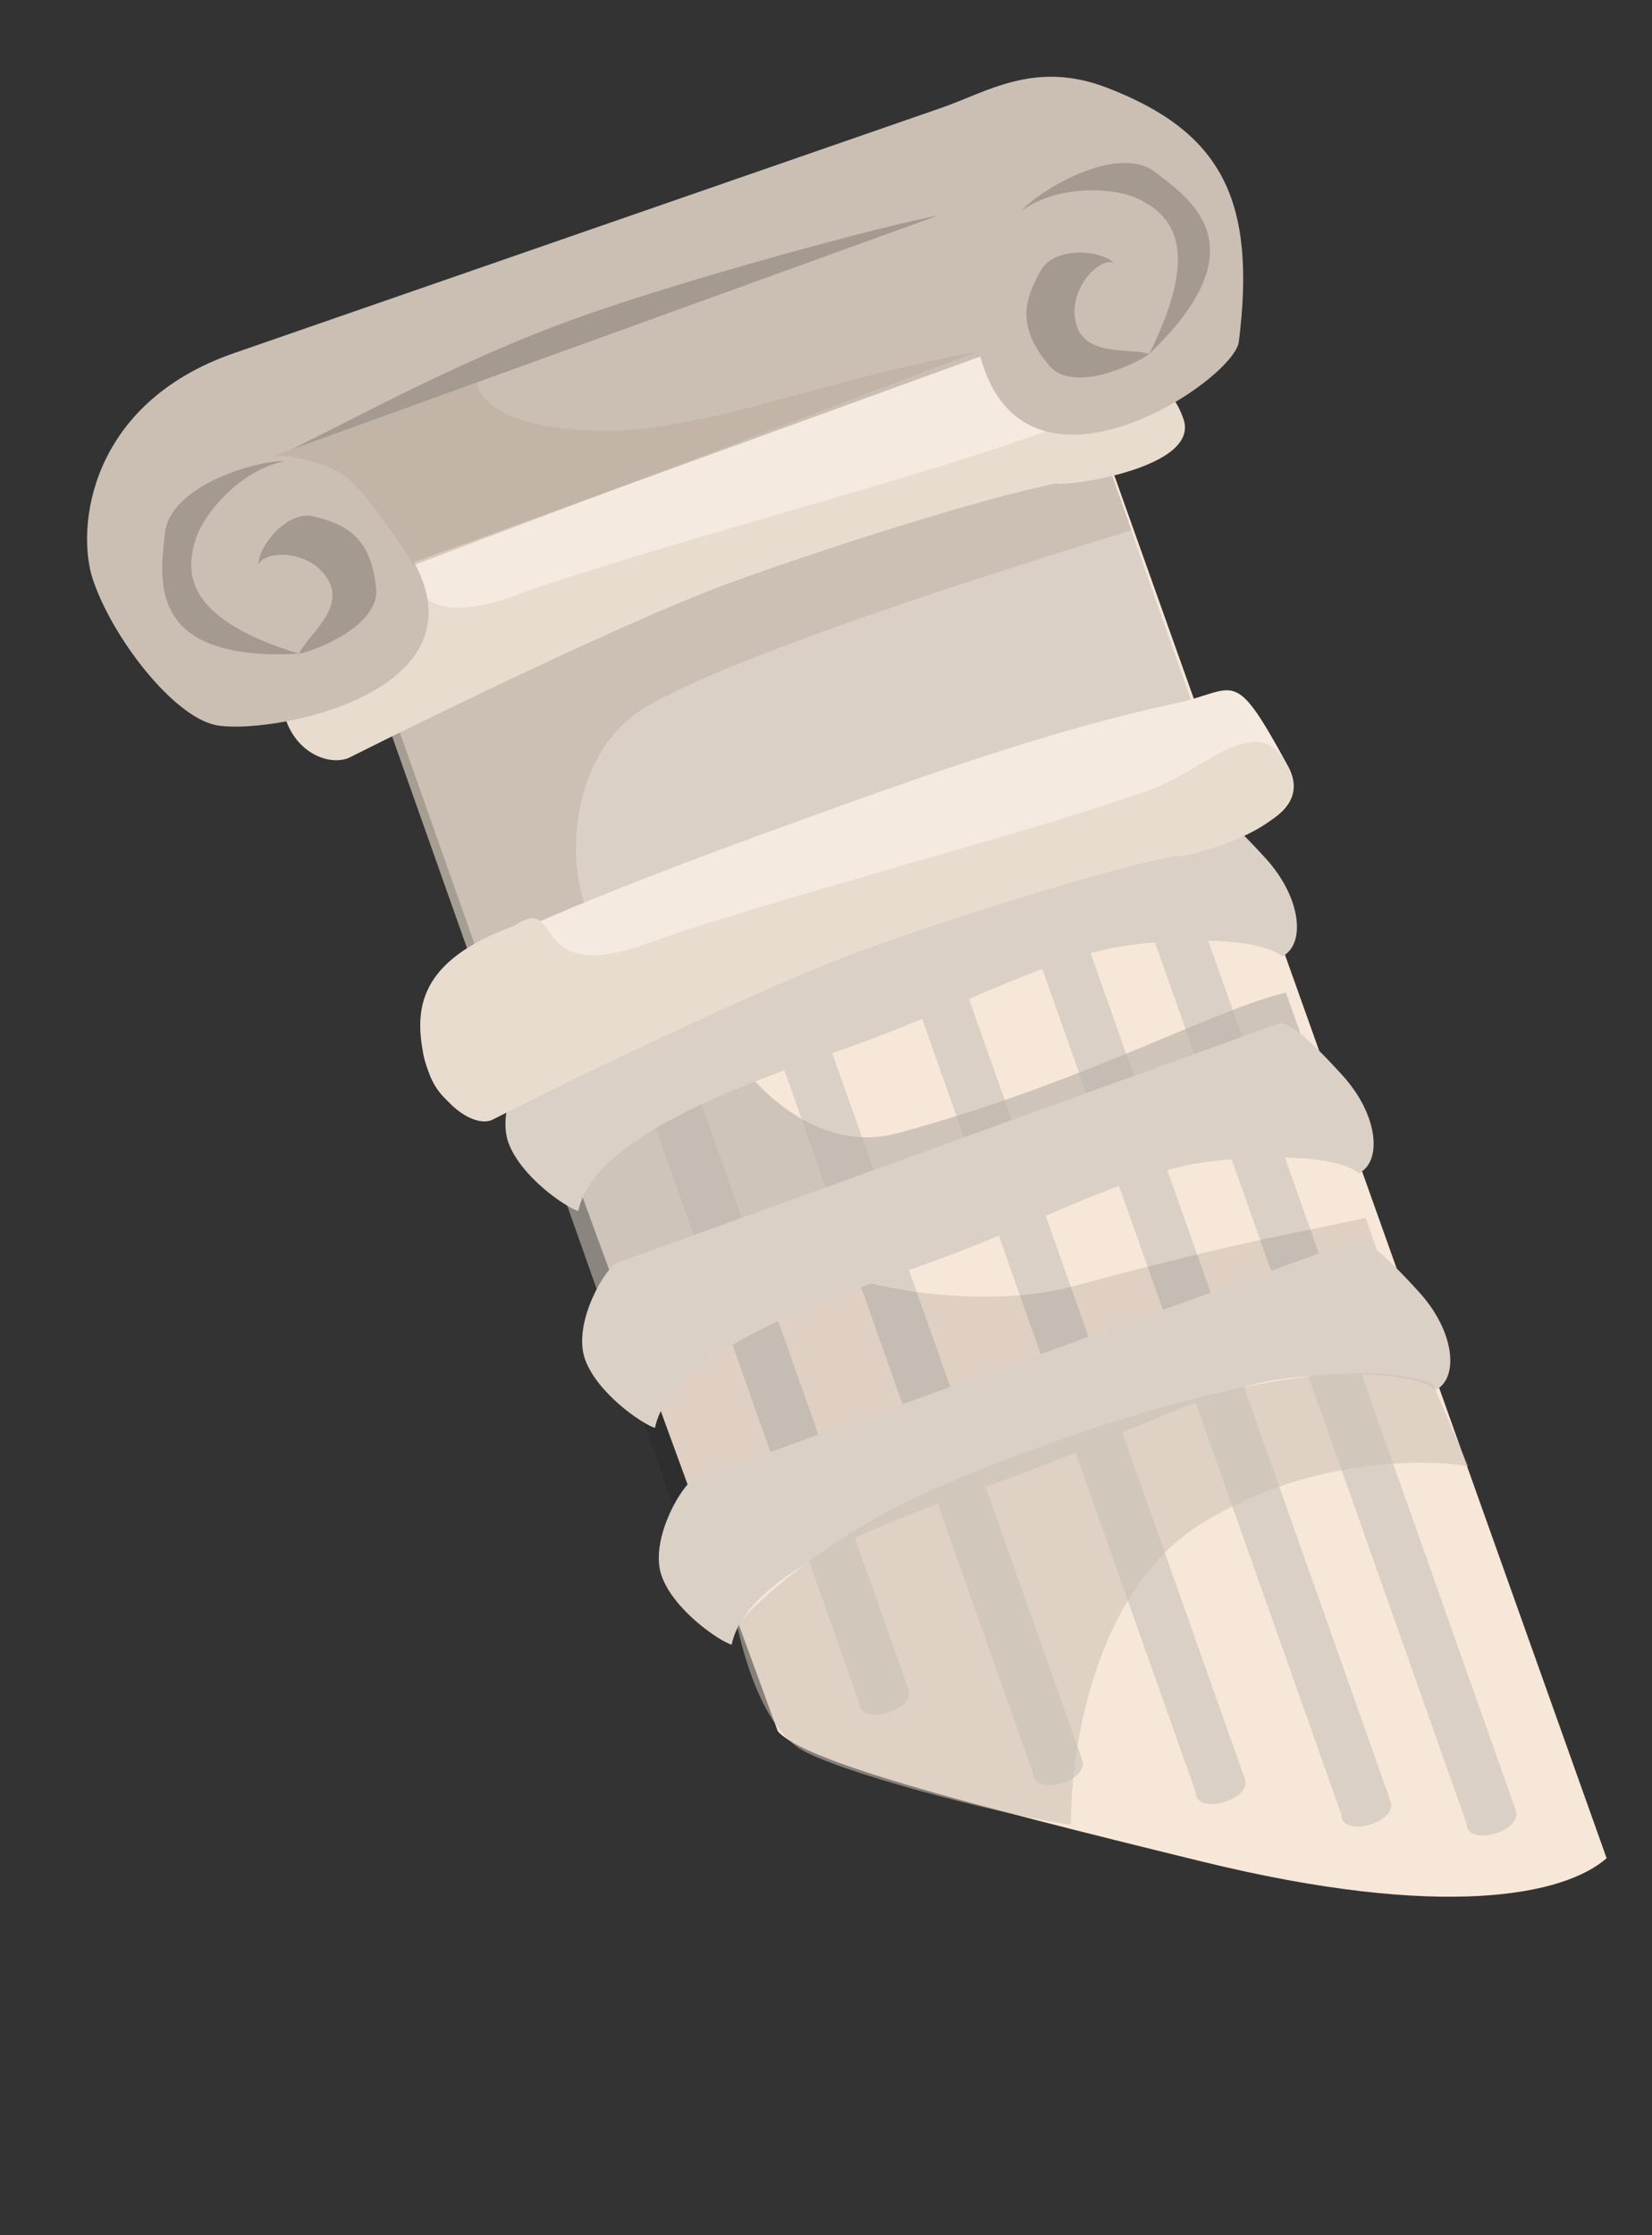 <svg width="136" height="184" viewBox="0 0 136 184" fill="none" xmlns="http://www.w3.org/2000/svg">
<rect x="0" y="0" width="136" height="184" fill="#333333" stroke="none"/>
<path d="M64.028 142.506L28.948 46.53C30.971 44.461 37.627 40.38 56.648 33.497C79.297 25.301 84.662 23.472 86.902 25.559L132.263 152.965C128.825 155.992 118.893 158.12 99.006 153.252C79.119 148.385 66.152 144.969 64.028 142.506Z" fill="#F7E7D8"/>
<path d="M70.721 140.131L39.767 52.617C39.56 52.031 38.919 50.737 38.716 45.465C38.535 40.773 42.208 46.976 43.7 51.194L73.41 135.194C73.783 136.248 73.411 135.194 74.778 139.06C75.399 140.817 70.687 142.126 70.721 140.131Z" fill="#DAD0C6"/>
<path d="M70.721 140.131L39.767 52.617C39.56 52.031 38.919 50.737 38.716 45.465C38.535 40.773 42.208 46.976 43.7 51.194L73.41 135.194C73.783 136.248 73.411 135.194 74.778 139.06C75.399 140.817 70.687 142.126 70.721 140.131Z" fill="#DAD0C6"/>
<path d="M85.038 145.955L54.084 58.44C53.877 57.855 53.236 56.56 53.033 51.288C52.852 46.596 56.525 52.8 58.017 57.017L87.728 141.017C88.101 142.071 87.728 141.017 89.095 144.883C89.717 146.64 85.004 147.949 85.038 145.955Z" fill="#DAD0C6"/>
<path d="M120.729 150.095L89.775 62.581C89.567 61.995 88.927 60.701 88.724 55.429C88.543 50.737 92.216 56.94 93.707 61.158L123.418 145.158C123.791 146.212 123.419 145.157 124.786 149.024C125.407 150.781 120.695 152.09 120.729 150.095Z" fill="#DAD0C6"/>
<path d="M110.423 149.362L79.469 61.847C79.262 61.262 78.621 59.968 78.418 54.695C78.237 50.003 81.91 56.207 83.402 60.424L113.113 144.424C113.485 145.479 113.113 144.424 114.48 148.29C115.101 150.048 110.389 151.356 110.423 149.362Z" fill="#DAD0C6"/>
<path d="M98.422 147.507L67.468 59.993C67.261 59.407 66.62 58.113 66.417 52.841C66.236 48.149 69.909 54.352 71.401 58.57L101.112 142.57C101.485 143.624 101.112 142.57 102.479 146.436C103.1 148.193 98.388 149.502 98.422 147.507Z" fill="#DAD0C6"/>
<path d="M73.89 93.283C88.985 89.225 100.071 83.034 105.865 81.712L107.322 85.831L49.367 106.803L46.939 99.938L44.268 92.386L58.375 83.41C59.973 87.22 66.057 95.388 73.89 93.283Z" fill="#DAD0C6" fill-opacity="0.61"/>
<path d="M73.89 93.283C88.985 89.225 100.071 83.034 105.865 81.712L107.322 85.831L49.367 106.803L46.939 99.938L44.268 92.386L58.375 83.41C59.973 87.22 66.057 95.388 73.89 93.283Z" fill="black" fill-opacity="0.1"/>
<path d="M88.134 105.937C103.23 101.879 106.626 101.569 112.42 100.246L113.877 104.365L55.922 125.337L53.494 118.472L50.823 110.921L64.931 101.944C66.529 105.754 80.301 108.043 88.134 105.937Z" fill="black" fill-opacity="0.1"/>
<path d="M48.159 111.885C47.188 109.139 49.466 104.959 50.637 104.02L105.261 84.253C105.927 84.012 107.576 85.274 110.534 88.54C113.493 91.806 113.79 95.621 111.873 96.573C109.812 94.996 103.797 95.099 99.515 95.625C93.034 96.421 85.525 100.687 76.866 103.821C69.938 106.328 55.306 110.848 53.918 117.545C52.787 117.18 49.13 114.631 48.159 111.885Z" fill="#DAD0C6"/>
<path d="M41.846 94.036C40.875 91.29 43.154 87.11 44.324 86.17L98.948 66.404C99.615 66.163 101.263 67.425 104.222 70.69C107.18 73.956 107.478 77.772 105.56 78.724C103.499 77.146 97.485 77.249 93.202 77.775C86.721 78.572 79.213 82.837 70.553 85.971C63.625 88.478 48.993 92.998 47.605 99.695C46.474 99.33 42.818 96.782 41.846 94.036Z" fill="#DAD0C6"/>
<path d="M54.471 129.733C53.5 126.987 55.779 122.807 56.949 121.867L111.573 102.101C112.239 101.86 113.888 103.122 116.847 106.388C119.805 109.653 120.103 113.469 118.185 114.421C116.124 112.844 110.11 112.946 105.827 113.472C99.346 114.269 91.838 118.535 83.178 121.668C76.25 124.175 61.618 128.695 60.23 135.393C59.099 135.028 55.443 132.479 54.471 129.733Z" fill="#DAD0C6"/>
<rect width="62.341" height="32.039" transform="matrix(0.94 -0.34 0.333 0.943 30.671 53.942)" fill="#DAD0C6"/>
<path d="M39.231 80.27L30.732 56.243L88.782 31.291L93.153 43.648C79.143 47.943 60.049 54.152 53.207 58.177C46.365 62.201 46.353 72.788 49.223 76.654L39.231 80.27Z" fill="#C7BBAE" fill-opacity="0.78"/>
<path d="M64.99 67.851C54.865 71.515 41.756 76.517 37.498 79.348C35.076 80.999 34.388 83.726 35.02 87.214C35.653 90.702 38.517 92.144 40.293 91.501C47.297 87.934 63.17 80.125 70.631 77.425C78.092 74.725 90.334 70.812 96.43 69.638C97.037 69.935 108.999 68.522 106.033 63.066C101.459 54.655 101.856 56.809 96.785 57.895C86.307 60.137 75.116 64.187 64.99 67.851Z" fill="#F5EADF"/>
<path d="M53.334 77.654C43.209 81.318 46.567 73.392 42.309 76.224C34.315 79.116 34.197 83.186 34.829 86.674C35.462 90.162 38.675 92.861 40.452 92.218C47.456 88.651 63.38 80.988 70.841 78.288C78.302 75.589 90.628 71.645 96.725 70.471C97.331 70.768 107.804 68.074 106.327 63.899C104.142 57.72 99.361 63.322 94.782 64.979C84.702 68.627 63.46 73.99 53.334 77.654Z" fill="#E8DCCF"/>
<path d="M54.307 37.646C44.181 41.31 31.073 46.312 26.814 49.143C24.392 50.794 23.704 53.521 24.337 57.009C24.969 60.497 27.833 61.938 29.61 61.296C36.614 57.729 52.487 49.92 59.947 47.22C67.408 44.52 79.65 40.607 85.747 39.433C86.353 39.73 98.316 38.317 95.349 32.861C90.776 24.45 91.173 26.604 86.102 27.689C75.624 29.932 64.432 33.982 54.307 37.646Z" fill="#F5EADF"/>
<path d="M42.513 48.983C32.005 52.785 35.594 44.854 31.155 47.736C22.859 50.738 22.674 54.784 23.273 58.241C23.872 61.698 26.806 63.085 28.649 62.418C35.933 58.762 52.437 50.749 60.18 47.947C67.922 45.145 80.618 41.062 86.929 39.798C87.549 40.084 98.881 38.598 97.421 34.471C95.262 28.365 90.24 34.008 85.489 35.728C75.028 39.513 53.02 45.181 42.513 48.983Z" fill="#E8DCCF"/>
<path d="M19.272 29.067L77.498 8.878C81.291 7.563 85.192 4.928 91.151 7.228C100.619 10.881 103.438 16.515 101.987 28.134C101.585 31.356 84.342 42.879 80.706 29.347L34.091 46.28C40.078 57.306 21.741 60.581 17.693 59.673C14.221 58.894 9.295 52.565 7.657 47.738C6.253 43.6 7.225 33.243 19.272 29.067Z" fill="#CBBFB3"/>
<path d="M26.91 47.564C25.321 45.134 21.618 45.349 21.276 46.506C21.234 44.972 23.672 41.941 25.876 42.518C28.36 43.168 30.525 44.072 30.969 48.419C31.274 51.406 26.248 53.483 24.613 53.816C25.318 52.27 28.547 50.069 26.91 47.564Z" fill="#A49A8F"/>
<path d="M24.614 53.815C15.343 50.975 15.243 47.294 16.065 44.519C16.77 42.139 19.977 38.583 23.511 37.953C20.988 37.902 14.014 39.996 13.581 43.869C13.148 47.743 12.075 54.481 24.614 53.815Z" fill="#A49A8F"/>
<path d="M88.558 26.515C87.921 23.672 90.631 21.101 91.692 21.648C90.627 20.559 86.783 20.257 85.672 22.274C84.421 24.546 83.572 26.759 86.366 30.085C88.286 32.371 93.236 30.114 94.603 29.143C93.013 28.594 89.215 29.446 88.558 26.515Z" fill="#A49A8F"/>
<path d="M94.603 29.144C98.975 20.377 96.418 17.763 93.872 16.451C91.689 15.326 86.939 15.227 84.05 17.387C85.755 15.499 92.061 11.824 95.123 14.179C98.185 16.534 103.731 20.396 94.603 29.144Z" fill="#A49A8F"/>
<path d="M47.186 26.289C38.127 29.567 29.908 34.09 23.933 37.026L48.581 28.107L77.225 17.742C72.986 18.502 56.246 23.011 47.186 26.289Z" fill="#A49A8F"/>
<path d="M28.479 39.253C26.83 37.991 23.571 37.415 22.602 37.508L39.255 31.482C39.438 32.706 41.245 35.408 49.677 35.454C58.109 35.5 67.725 31.246 80.445 28.966L34.057 46.526C32.884 44.628 30.127 40.515 28.479 39.253Z" fill="#B7A798" fill-opacity="0.48"/>
<path d="M75.736 123.097C68.361 126.497 62.169 131.775 60.687 133.838C61.463 137.397 63.073 142.116 65.784 143.911C68.495 145.705 81.945 149.331 88.176 150.208C88.086 144.262 90.073 131.004 98.735 125.534C107.398 120.064 117.103 120.034 120.873 120.703L117.936 113.887C107.699 110.156 83.111 119.698 75.736 123.097Z" fill="#CBBFB3" fill-opacity="0.55"/>
</svg>
